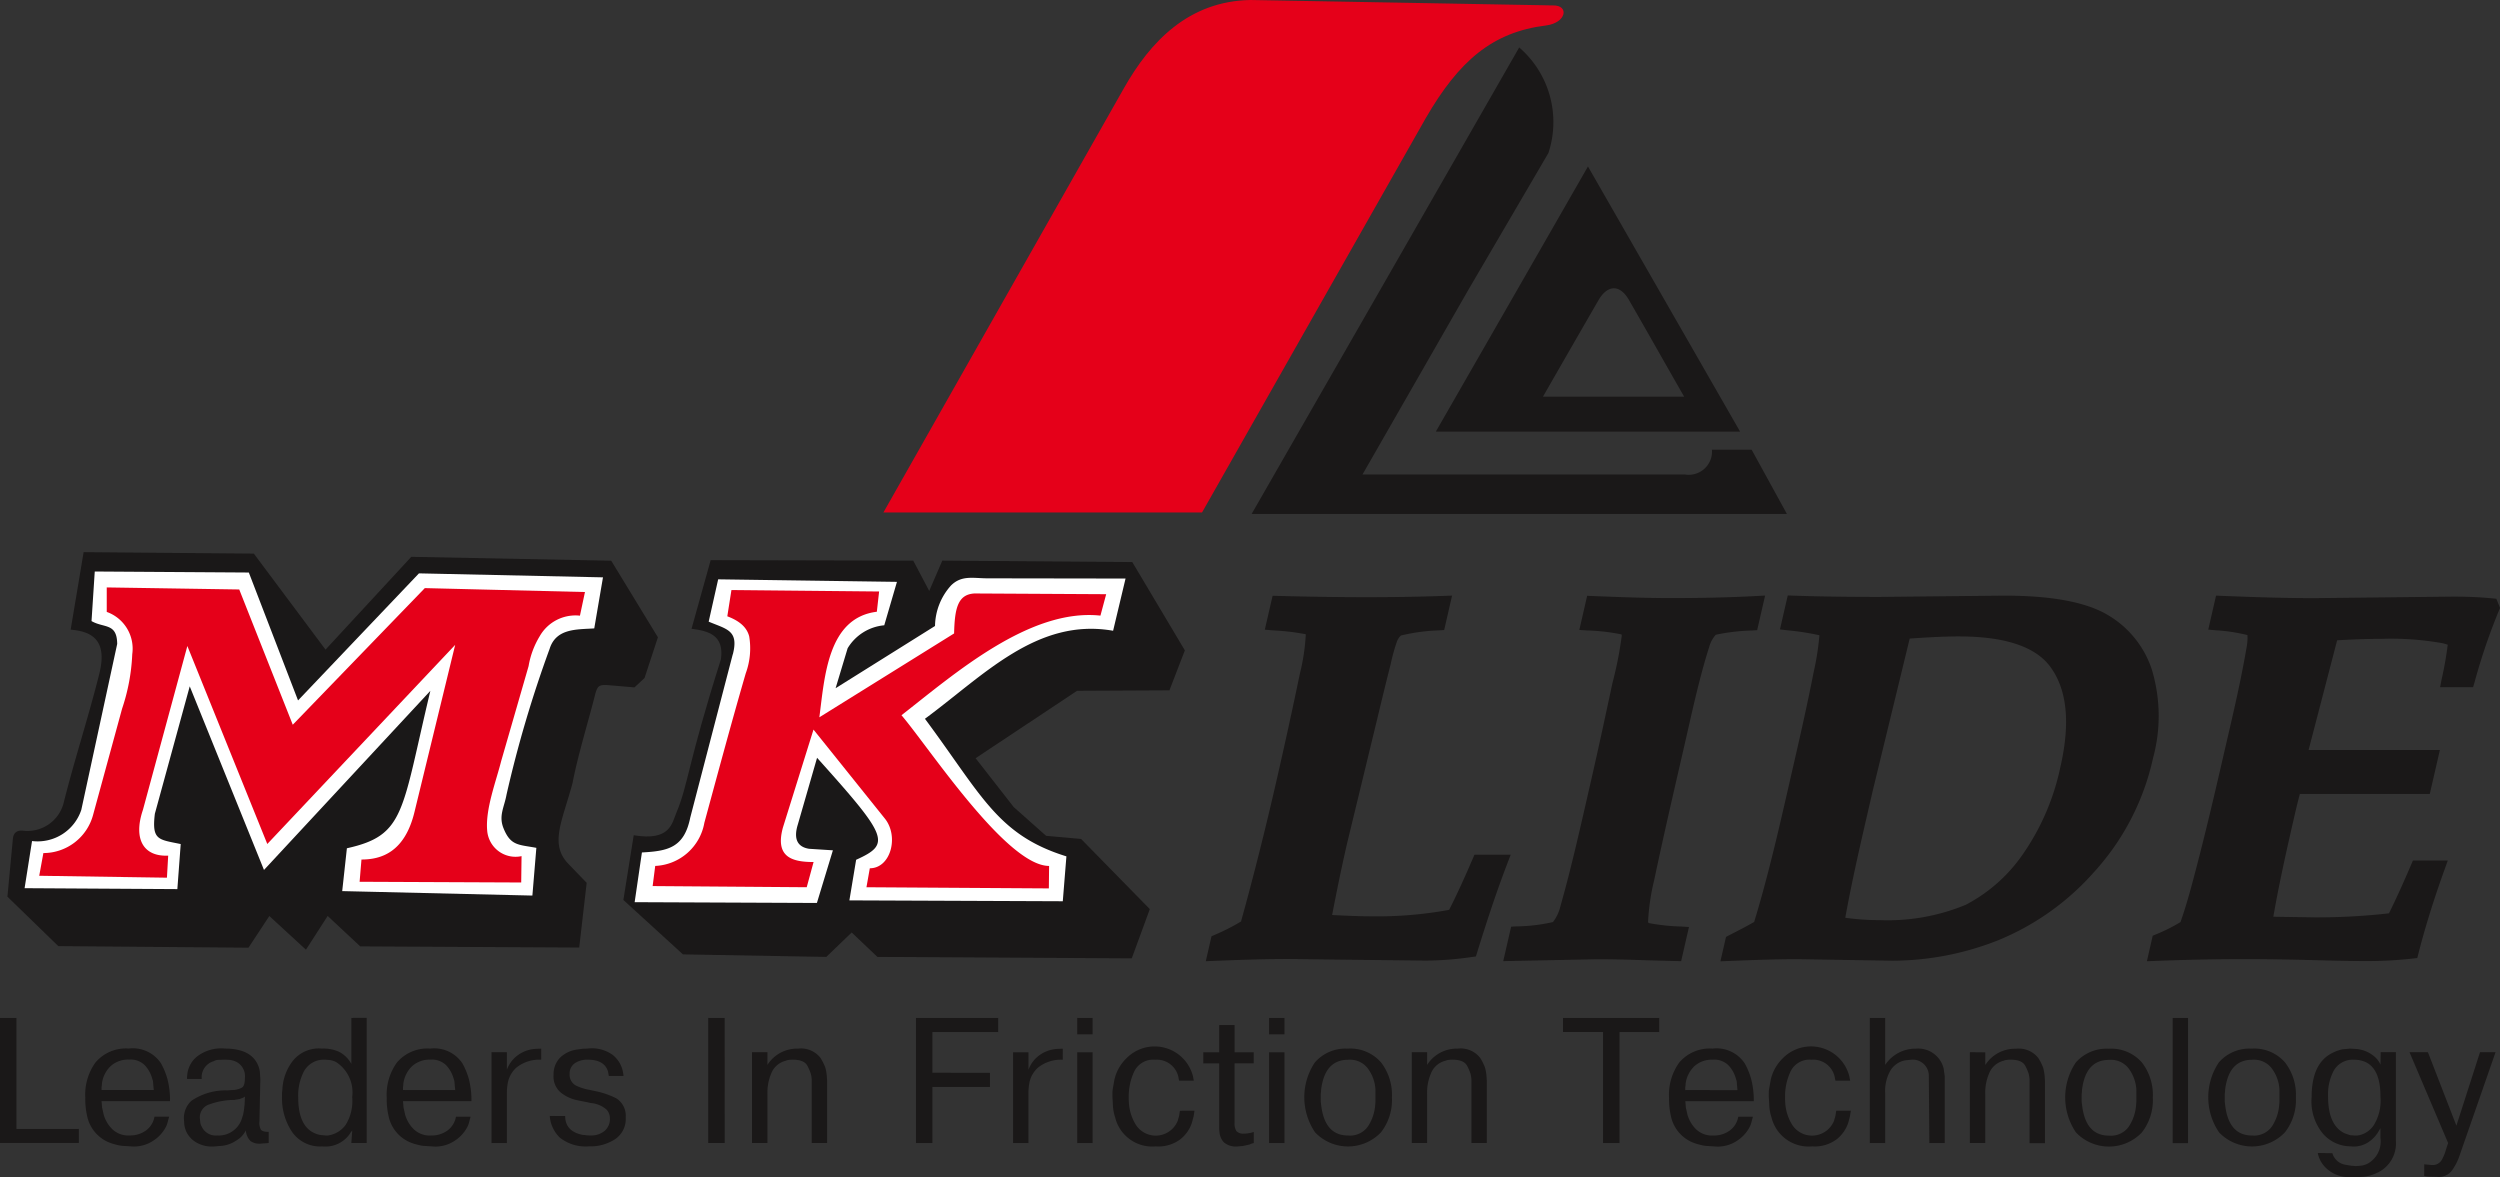 <?xml version="1.0" encoding="UTF-8"?>
<svg xmlns="http://www.w3.org/2000/svg" xmlns:xlink="http://www.w3.org/1999/xlink" width="172" height="81.001" viewBox="0 0 172 81.001">
  <rect x="0" y="0" width="172" height="81.001" fill="#333333" stroke="none"/>
  <defs>
    <clipPath id="clip-path">
      <rect id="Rectangle_1138" data-name="Rectangle 1138" width="172" height="81.001" fill="none"></rect>
    </clipPath>
  </defs>
  <g id="Group_1626" data-name="Group 1626" transform="translate(-2358 -5440)">
    <g id="Group_1562" data-name="Group 1562" transform="translate(2358 5440)">
      <g id="Group_1561" data-name="Group 1561" clip-path="url(#clip-path)">
        <path id="Path_6164" data-name="Path 6164" d="M166.789,451.571l.357.037.172.012a.712.712,0,0,0,.664-.332,2.953,2.953,0,0,0,.3-.726l.148-.455-2.657-6.249h1.267L169,448.914l1.624-5.055h1.07l-2.522,7.243a3.863,3.863,0,0,1-.5.925,1.133,1.133,0,0,1-1.027.406l-.467-.012a1.793,1.793,0,0,1-.394-.049Zm-4.608-1.98.158-.025a1.626,1.626,0,0,0,.986-.7,3.238,3.238,0,0,0,.451-1.956q0-2.534-1.839-2.534a1.5,1.5,0,0,0-1.413.824,3.506,3.506,0,0,0-.353,1.7q0,2.006,1.156,2.546l.365.123.342.025Zm-1.714,1.218a1.118,1.118,0,0,0,.861.787l.43.074.332.025.32-.025a1.366,1.366,0,0,0,.492-.147,1.735,1.735,0,0,0,.873-1.759v-.676l-.061.1-.049.086a2.253,2.253,0,0,1-.787.818,1.83,1.83,0,0,1-1.082.252l-.369-.025a2.544,2.544,0,0,1-1.636-.886,3.5,3.5,0,0,1-.75-2.5q0-2.263,1.359-2.989a2.977,2.977,0,0,1,.759-.283l.525-.049.441.025a2.233,2.233,0,0,1,1.212.5,1.6,1.6,0,0,1,.441.578l.012-.861h1.046v6.089a2.23,2.23,0,0,1-1.4,2.264,2.648,2.648,0,0,1-.824.221l-.578.037-.529-.012a2.26,2.26,0,0,1-1.488-.64,1.892,1.892,0,0,1-.554-1.021Zm-7.405-3.543.037.295q.259,2.03,1.845,2.03a1.5,1.5,0,0,0,1.366-.627,3.076,3.076,0,0,0,.492-1.4l.024-.295v-.849a2.672,2.672,0,0,0-.494-1.4,1.527,1.527,0,0,0-1.382-.64q-1.617,0-1.864,2.079a1.4,1.4,0,0,1-.024.271Zm1.876-3.654a2.8,2.8,0,0,1,2.279.96,3.649,3.649,0,0,1,.74,2.4,3.61,3.61,0,0,1-.753,2.4,3.131,3.131,0,0,1-4.535,0,4.306,4.306,0,0,1-.012-4.81,2.8,2.8,0,0,1,2.28-.947m-4.4,6.5h-1.058V441.5h1.058Zm-7.319-2.841.037.295q.259,2.03,1.845,2.03a1.5,1.5,0,0,0,1.365-.627,3.074,3.074,0,0,0,.492-1.4l.024-.295v-.849a2.675,2.675,0,0,0-.494-1.4,1.527,1.527,0,0,0-1.382-.64q-1.617,0-1.864,2.079a1.386,1.386,0,0,1-.024.271Zm1.876-3.654a2.8,2.8,0,0,1,2.28.96,3.649,3.649,0,0,1,.74,2.4,3.61,3.61,0,0,1-.753,2.4,3.131,3.131,0,0,1-4.535,0,4.306,4.306,0,0,1-.012-4.81,2.8,2.8,0,0,1,2.28-.947m-8.506.246v.873a2.411,2.411,0,0,1,2.1-1.119,1.7,1.7,0,0,1,1.55.64,3.558,3.558,0,0,1,.332.665,3.118,3.118,0,0,1,.111.725l.012.16v4.305h-1.058V445.79a1.866,1.866,0,0,0-.074-.486,3.45,3.45,0,0,0-.211-.486q-.222-.443-1-.443c-.09,0-.178,0-.264.012a.793.793,0,0,0-.242.062,1.436,1.436,0,0,0-1,.886,3.321,3.321,0,0,0-.259,1.365v3.407h-1.058v-6.249ZM129.7,441.5v3.235a2.5,2.5,0,0,1,2.11-1.119,1.8,1.8,0,0,1,1.913,1.366l.074.529v4.6H132.74l-.037-4.625a1.108,1.108,0,0,0-1.242-1.107l-.357.037a1.5,1.5,0,0,0-1.095.8,2.86,2.86,0,0,0-.308,1.488v3.407h-1.058V441.5Zm-2.362,6.384-.062.393-.111.418a2.4,2.4,0,0,1-.787,1.144,2.512,2.512,0,0,1-1.7.5,2.628,2.628,0,0,1-2.8-2,3.065,3.065,0,0,1-.148-.75l-.037-.652v-.259a1.734,1.734,0,0,1,.025-.307l.111-.628a2.978,2.978,0,0,1,.812-1.451,2.719,2.719,0,0,1,4.6,1.255l.049.271h-1.009l-.037-.148a.563.563,0,0,0-.025-.148,1.51,1.51,0,0,0-1.587-1.144,1.443,1.443,0,0,0-1.439.8,4.032,4.032,0,0,0-.381,1.759v.209l.012.2a3.257,3.257,0,0,0,.492,1.531,1.631,1.631,0,0,0,2.866-.3l.1-.357.049-.332Zm-7.8-1.415-.037-.394a2.033,2.033,0,0,0-.024-.246c-.016-.049-.037-.115-.062-.2a2.165,2.165,0,0,0-.48-.849,1.381,1.381,0,0,0-1.095-.406,1.8,1.8,0,0,0-1.261.443,2.015,2.015,0,0,0-.609,1.218.927.927,0,0,1-.024.221v.209ZM120.6,448.3l-.1.369a1.423,1.423,0,0,1-.148.381,2.488,2.488,0,0,1-.8.873,2.4,2.4,0,0,1-1.624.418l-.6-.037a3.652,3.652,0,0,1-.406-.086,3.182,3.182,0,0,1-.492-.16,2.515,2.515,0,0,1-1.476-1.821,5.089,5.089,0,0,1-.123-1.23,3.794,3.794,0,0,1,.7-2.435,2.746,2.746,0,0,1,2.288-.96,2.329,2.329,0,0,1,2.214,1.009,4.753,4.753,0,0,1,.467,1.163,5.842,5.842,0,0,1,.16,1.445H115.95l.037.443.111.492a2.287,2.287,0,0,0,.566.972,1.589,1.589,0,0,0,1.23.455,1.838,1.838,0,0,0,1.107-.338,1.488,1.488,0,0,0,.591-.953Zm-13.064-5.831V441.5h6.618v.972h-2.731v7.639h-1.132v-7.639Zm-9.349,1.39v.873a2.411,2.411,0,0,1,2.1-1.119,1.7,1.7,0,0,1,1.55.64,3.557,3.557,0,0,1,.332.665,3.118,3.118,0,0,1,.111.725l.012.16v4.305h-1.058V445.79a1.867,1.867,0,0,0-.074-.486,3.452,3.452,0,0,0-.211-.486q-.221-.443-1-.443c-.09,0-.178,0-.264.012a.793.793,0,0,0-.242.062,1.436,1.436,0,0,0-1,.886,3.323,3.323,0,0,0-.258,1.365v3.407H97.129v-6.249Zm-7.319,3.407.037.295q.258,2.03,1.845,2.03a1.5,1.5,0,0,0,1.365-.627,3.076,3.076,0,0,0,.492-1.4l.024-.295v-.849a2.672,2.672,0,0,0-.494-1.4,1.527,1.527,0,0,0-1.382-.64q-1.617,0-1.864,2.079a1.389,1.389,0,0,1-.024.271Zm1.876-3.654a2.8,2.8,0,0,1,2.28.96,3.65,3.65,0,0,1,.74,2.4,3.61,3.61,0,0,1-.753,2.4,3.131,3.131,0,0,1-4.535,0,4.306,4.306,0,0,1-.012-4.81,2.8,2.8,0,0,1,2.28-.947M87.313,441.5h1.058v1.132H87.313Zm1.058,8.611H87.313v-6.249h1.058Zm-4.49-6.249v-1.87h1.058v1.87h1.316v.762H84.939v4.084a1.007,1.007,0,0,0,.125.578.615.615,0,0,0,.521.172H85.7l.125-.012.223-.037.211-.061v.763l-.148.037-.135.061-.443.1-.394.037a1.288,1.288,0,0,1-.935-.283,1.188,1.188,0,0,1-.3-.652l-.025-.283v-4.5H82.786v-.762Zm-1.7,4.023-.062.393-.111.418a2.4,2.4,0,0,1-.787,1.144,2.512,2.512,0,0,1-1.7.5,2.628,2.628,0,0,1-2.8-2,3.065,3.065,0,0,1-.148-.75l-.037-.652v-.259a1.733,1.733,0,0,1,.025-.307l.111-.628a2.977,2.977,0,0,1,.812-1.451,2.719,2.719,0,0,1,4.6,1.255l.049.271H81.125l-.037-.148a.563.563,0,0,0-.025-.148,1.51,1.51,0,0,0-1.586-1.144,1.443,1.443,0,0,0-1.439.8,4.035,4.035,0,0,0-.381,1.759v.209l.012.2a3.259,3.259,0,0,0,.492,1.531,1.631,1.631,0,0,0,2.866-.3l.1-.357.049-.332ZM74.114,441.5h1.058v1.132H74.114Zm1.058,8.611H74.114v-6.249h1.058Zm-2.054-5.732a2.512,2.512,0,0,0-1.718.554,1.879,1.879,0,0,0-.594,1.12,4.27,4.27,0,0,0-.049.517v3.543H69.7v-6.249h1.058v1.205a2.138,2.138,0,0,1,.8-1.033,2.306,2.306,0,0,1,1.255-.406l.307-.012Zm-5.007.9v.972H64.15v3.862H63.018V441.5h5.658v.972H64.15v2.8ZM52.8,443.859v.873a2.411,2.411,0,0,1,2.1-1.119,1.7,1.7,0,0,1,1.55.64,3.568,3.568,0,0,1,.332.665,3.127,3.127,0,0,1,.111.725l.012.16v4.305H55.847V445.79a1.867,1.867,0,0,0-.074-.486,3.436,3.436,0,0,0-.211-.486q-.222-.443-1-.443c-.09,0-.178,0-.264.012a.792.792,0,0,0-.242.062,1.435,1.435,0,0,0-1,.886A3.321,3.321,0,0,0,52.8,446.7v3.407H51.738v-6.249Zm-2.94,6.249H48.725V441.5h1.132ZM38.884,448.25q0,1.058,1.205,1.3a1.169,1.169,0,0,1,.234.025l.221.012h.1a1.428,1.428,0,0,0,.947-.308,1.072,1.072,0,0,0,.369-.873.882.882,0,0,0-.221-.591,1.877,1.877,0,0,0-1.058-.455l-.135-.025L40.4,447.3l-.381-.074-.406-.086a2.651,2.651,0,0,1-1.046-.516,1.443,1.443,0,0,1-.48-1.218,1.616,1.616,0,0,1,.468-1.193,2.088,2.088,0,0,1,1.181-.541l.345-.049.332-.012a2.446,2.446,0,0,1,1.734.431,1.947,1.947,0,0,1,.677,1.021l.049.221.025.209H41.885l-.025-.16-.037-.172q-.258-.787-1.378-.787a1.526,1.526,0,0,0-.861.221.853.853,0,0,0-.394.763.845.845,0,0,0,.418.787,3.422,3.422,0,0,0,.922.3l.172.037.184.037.049.012a5.824,5.824,0,0,1,1.464.5,1.42,1.42,0,0,1,.652,1.3v.074a1.661,1.661,0,0,1-.812,1.488,3.064,3.064,0,0,1-1.71.443,2.857,2.857,0,0,1-2-.59,2.28,2.28,0,0,1-.689-1.341l-.012-.074v-.086Zm-1.649-3.875a2.513,2.513,0,0,0-1.718.554,1.879,1.879,0,0,0-.594,1.12,4.206,4.206,0,0,0-.049.517v3.543H33.816v-6.249h1.058v1.205a2.137,2.137,0,0,1,.8-1.033,2.305,2.305,0,0,1,1.255-.406l.307-.012Zm-5.917,2.091-.037-.394a2.033,2.033,0,0,0-.024-.246c-.017-.049-.037-.115-.062-.2a2.165,2.165,0,0,0-.48-.849,1.381,1.381,0,0,0-1.095-.406,1.8,1.8,0,0,0-1.261.443,2.015,2.015,0,0,0-.609,1.218.926.926,0,0,1-.024.221v.209Zm1.058,1.833-.1.369a1.423,1.423,0,0,1-.148.381,2.487,2.487,0,0,1-.8.873,2.4,2.4,0,0,1-1.624.418l-.6-.037a3.659,3.659,0,0,1-.406-.086,3.182,3.182,0,0,1-.492-.16,2.515,2.515,0,0,1-1.476-1.821,5.1,5.1,0,0,1-.123-1.23,3.793,3.793,0,0,1,.7-2.435,2.745,2.745,0,0,1,2.288-.96,2.329,2.329,0,0,1,2.214,1.009,4.748,4.748,0,0,1,.467,1.163,5.842,5.842,0,0,1,.16,1.445H27.727l.037.443.111.492a2.286,2.286,0,0,0,.566.972,1.589,1.589,0,0,0,1.23.455,1.838,1.838,0,0,0,1.107-.338,1.488,1.488,0,0,0,.591-.953Zm-10.345,1.255.381.037h.16l.172-.037a1.816,1.816,0,0,0,1.033-.689,3.107,3.107,0,0,0,.455-1.919,2.489,2.489,0,0,0-1.095-2.4,1.3,1.3,0,0,0-.627-.16l-.086-.012h-.074a1.557,1.557,0,0,0-1.464.849,3.629,3.629,0,0,0-.369,1.747q0,2.275,1.513,2.583m3.2-8.057v8.611H24.172l.062-.861-.1.123-.086.135a2.037,2.037,0,0,1-1.87.837,2.345,2.345,0,0,1-2.1-1.021,4.156,4.156,0,0,1-.677-2.349v-.246a1.333,1.333,0,0,1,.025-.258,3.481,3.481,0,0,1,.677-1.956,2.291,2.291,0,0,1,2.054-.9,2.577,2.577,0,0,1,1.169.221,2.02,2.02,0,0,1,.849.837V441.5Zm-8.377,5.412-.049.037-.037.025-.271.111-.369.061h-.074a5.208,5.208,0,0,0-1.648.307.931.931,0,0,0-.652.984l.024.234a.718.718,0,0,0,.1.307,1.057,1.057,0,0,0,1.058.615,1.678,1.678,0,0,0,1.71-1.169q.012-.049.074-.234.025-.111.062-.32l.049-.431ZM12.867,445.7v-.123l.012-.123a1.834,1.834,0,0,1,.64-1.267,2.707,2.707,0,0,1,1.956-.578q1.882,0,2.325,1.267a1.489,1.489,0,0,1,.086.455l.025.381-.061,2.891a.981.981,0,0,0,.1.585q.117.153.535.154v.763h-.049l-.049.012-.172.012-.209.012a1.065,1.065,0,0,1-.769-.166,1.187,1.187,0,0,1-.326-.732,1.72,1.72,0,0,1-.43.541q-.062.049-.234.16a2.21,2.21,0,0,1-.972.357l-.467.037a2.109,2.109,0,0,1-1.353-.3,1.7,1.7,0,0,1-.627-.689,1.872,1.872,0,0,1-.148-.5l-.025-.381a1.606,1.606,0,0,1,.517-1.267,4.179,4.179,0,0,1,2.485-.713l.283-.025a1.468,1.468,0,0,0,.689-.16q.222-.111.221-.677a1.106,1.106,0,0,0-.713-1.156,1.477,1.477,0,0,0-.381-.086l-.3-.012-.32.012q-.086,0-.234.012a1.166,1.166,0,0,0-.209.086,1.138,1.138,0,0,0-.812,1.218Zm-2.288.762-.037-.394a2.033,2.033,0,0,0-.024-.246c-.016-.049-.037-.115-.062-.2a2.165,2.165,0,0,0-.48-.849,1.381,1.381,0,0,0-1.095-.406,1.8,1.8,0,0,0-1.261.443,2.015,2.015,0,0,0-.609,1.218.918.918,0,0,1-.024.221v.209Zm1.058,1.833-.1.369a1.418,1.418,0,0,1-.148.381,2.485,2.485,0,0,1-.8.873,2.4,2.4,0,0,1-1.624.418l-.6-.037a3.645,3.645,0,0,1-.406-.086,3.182,3.182,0,0,1-.492-.16,2.515,2.515,0,0,1-1.476-1.821,5.089,5.089,0,0,1-.123-1.23,3.794,3.794,0,0,1,.7-2.435,2.746,2.746,0,0,1,2.288-.96,2.329,2.329,0,0,1,2.214,1.009,4.748,4.748,0,0,1,.468,1.163,5.842,5.842,0,0,1,.16,1.445H6.987l.037.443.111.492a2.287,2.287,0,0,0,.566.972,1.589,1.589,0,0,0,1.23.455,1.838,1.838,0,0,0,1.107-.338,1.488,1.488,0,0,0,.591-.953Zm-6.212,1.808H0V441.5H1.132v7.639H5.425Z" transform="translate(0 -371.468)" fill="#1a1818"></path>
        <path id="Path_6165" data-name="Path 6165" d="M408.429,0c6.866.121,13.34.241,20.206.362.2,0,.4.015.6.011,1.153-.024.934,1.2-.466,1.379-3.708.455-6,2.45-8.269,6.361L405.1,35.257H383.179L399.713,6.09c1.85-3.281,4.5-6.012,8.716-6.09" transform="translate(-322.4)" fill="#e50019" fill-rule="evenodd"></path>
        <path id="Path_6166" data-name="Path 6166" d="M568.854,37.98c1.275,2.209,2.525,4.434,3.794,6.646h-9.713c1.271-2.215,2.537-4.416,3.814-6.627.589-1.021,1.437-1.177,2.106-.019m-2.824-9.19,5.233,9.121,5.234,9.121H555.563L560.8,37.91ZM561.3,20.6a6.783,6.783,0,0,1,2.008,7.266l-5.53,9.452L550.519,49.98H572.7a1.6,1.6,0,0,0,1.861-1.7h2.733l2.425,4.416H542.891L552.1,36.648,561.3,20.6" transform="translate(-456.779 -17.336)" fill="#1a1818" fill-rule="evenodd"></path>
        <path id="Path_6167" data-name="Path 6167" d="M566.977,280.449a16.994,16.994,0,0,0,2.368.163,14.027,14.027,0,0,0,5.917-1.054,10.87,10.87,0,0,0,3.924-3.469,16.372,16.372,0,0,0,2.585-5.993c.513-2.231.751-5.009-.718-6.951-1.332-1.775-4.241-2.052-6.273-2.052-1.111,0-2.256.073-3.372.147l-2.531,10.424c-.663,2.888-1.376,5.859-1.9,8.784m-6.268.282c1.1-3.6,1.945-7.484,2.788-11.152.459-2,.908-4,1.3-6.011a18.537,18.537,0,0,0,.4-2.554,17.514,17.514,0,0,0-2.207-.341l-.508-.063.537-2.335.38.013c1.979.068,3.96.088,5.938.088l8.526-.088c2.153,0,5.063.174,6.991,1.228a6.818,6.818,0,0,1,3.208,3.84,11.035,11.035,0,0,1,.086,6.118,17.056,17.056,0,0,1-4.07,7.847,17.8,17.8,0,0,1-6.6,4.684,19.872,19.872,0,0,1-7.259,1.4l-6.5-.106c-1.575,0-3.16.062-4.734.123l-.6.024.386-1.68.192-.1c.584-.3,1.179-.6,1.749-.932m-17.269,2.7.545-2.372.35-.017a12.009,12.009,0,0,0,2.528-.3,2.9,2.9,0,0,0,.519-1.114c.786-2.769,1.421-5.657,2.066-8.462.526-2.291,1.02-4.592,1.512-6.891a25.316,25.316,0,0,0,.634-3.231c0-.042,0-.075-.036-.095a13.573,13.573,0,0,0-2.341-.269l-.542-.034.539-2.35.383.016c1.788.072,3.59.141,5.38.141,1.957,0,3.915-.037,5.869-.141l.611-.032-.547,2.381-.345.021a13.922,13.922,0,0,0-2.5.294,2.019,2.019,0,0,0-.452.835c-.68,2.125-1.183,4.493-1.683,6.669-.715,3.112-1.442,6.234-2.1,9.359a15.183,15.183,0,0,0-.427,2.927.334.334,0,0,0,.1.055,13.877,13.877,0,0,0,2.175.228l.541.035-.539,2.35-2.405-.063c-1.137-.042-2.275-.07-3.409-.07ZM525.405,280.7c.878-3.161,1.672-6.345,2.406-9.542q.859-3.744,1.641-7.5a14.232,14.232,0,0,0,.408-2.714,15.967,15.967,0,0,0-2.292-.269l-.528-.047.536-2.332.378.01c2.046.055,4.093.088,6.14.088,1.743,0,3.486-.026,5.229-.088l.6-.021-.543,2.368-.343.023a12.966,12.966,0,0,0-2.631.354,1.036,1.036,0,0,0-.274.41A12.792,12.792,0,0,0,535.7,263c-.335,1.31-.652,2.625-.967,3.94l-2.033,8.392c-.376,1.635-.712,3.28-1.029,4.928.919.047,1.847.09,2.762.09a27.033,27.033,0,0,0,5.289-.446c.584-1.146,1.113-2.33,1.62-3.511l.12-.28h2.494l-.24.627c-.767,2-1.434,4.047-2.066,6.09l-.087.28-.29.041a22.652,22.652,0,0,1-3.143.246l-6.228-.071-2.78-.035c-1.842-.017-3.7.051-5.543.123l-.6.024.394-1.718.216-.092a14.846,14.846,0,0,0,1.821-.927m64.629.045c.454-1.285.811-2.665,1.153-3.979.615-2.364,1.175-4.747,1.722-7.127.585-2.546,1.229-5.191,1.667-7.767a3.338,3.338,0,0,0,.063-.873,11.977,11.977,0,0,0-2.167-.329l-.528-.047.536-2.337.383.015c2.121.084,4.253.158,6.373.158l9.524-.106c.908,0,1.823.031,2.726.12l.278.027.257.633-.077.177a40.959,40.959,0,0,0-1.68,4.94l-.1.334H607.9l.107-.55a23.7,23.7,0,0,0,.417-2.369,3.059,3.059,0,0,0-.36-.106,20.127,20.127,0,0,0-4.2-.3c-1.015,0-2.034.041-3.048.1l-1.964,7.546h9.033l-.695,3.025H598.25q-.185.706-.349,1.418c-.533,2.32-1.066,4.679-1.475,7.029l2.856.044a43.869,43.869,0,0,0,5.1-.278c.545-1.1,1.046-2.226,1.528-3.354l.12-.28h2.4l-.222.618c-.685,1.9-1.3,3.827-1.8,5.783l-.079.31-.318.035a28.409,28.409,0,0,1-3.1.173c-1.244,0-2.5-.034-3.74-.065-1.586-.044-3.174-.07-4.761-.07-2.028,0-4.057.046-6.083.123l-.6.023.4-1.756.221-.09a11.871,11.871,0,0,0,1.687-.845" transform="translate(-440.021 -217.307)" fill="#1a1818" fill-rule="evenodd"></path>
        <path id="Path_6168" data-name="Path 6168" d="M567.616,281.182a17.071,17.071,0,0,0,2.5.181,14.136,14.136,0,0,0,5.968-1.065,10.994,10.994,0,0,0,3.967-3.505,16.489,16.489,0,0,0,2.6-6.035c.521-2.268.755-5.073-.738-7.046-1.359-1.811-4.289-2.1-6.365-2.1-1.143,0-2.319.077-3.464.153l-2.551,10.507c-.673,2.929-1.4,5.943-1.924,8.908m-6.036.262c1.108-3.618,1.957-7.518,2.8-11.2.459-2,.909-4,1.3-6.014a16.8,16.8,0,0,0,.4-2.659,15.585,15.585,0,0,0-2.3-.374l-.381-.047.487-2.117.285.01c1.98.068,3.964.088,5.943.088l8.525-.088c2.13,0,5.027.171,6.935,1.214a6.7,6.7,0,0,1,3.155,3.777,10.926,10.926,0,0,1,.083,6.053,16.937,16.937,0,0,1-4.042,7.794,17.7,17.7,0,0,1-6.562,4.655A19.758,19.758,0,0,1,571,283.921l-6.5-.106c-1.576,0-3.164.062-4.739.123l-.453.018.34-1.481.144-.074c.6-.306,1.21-.619,1.793-.958m-17.221,2.5.493-2.142.262-.012a11.552,11.552,0,0,0,2.591-.327,2.87,2.87,0,0,0,.561-1.175c.786-2.77,1.423-5.66,2.067-8.468.527-2.291,1.021-4.593,1.513-6.893a25.764,25.764,0,0,0,.636-3.269.211.211,0,0,0-.095-.183A13.846,13.846,0,0,0,550,261.2l-.406-.026.488-2.124.287.012c1.79.072,3.593.141,5.385.141,1.958,0,3.919-.037,5.875-.141l.458-.024-.493,2.148-.259.015a13.536,13.536,0,0,0-2.562.313,2.049,2.049,0,0,0-.5.9c-.681,2.128-1.185,4.5-1.685,6.679-.715,3.113-1.442,6.235-2.1,9.361a14.685,14.685,0,0,0-.421,2.991c.012.049.123.105.163.122a14.434,14.434,0,0,0,2.213.237l.406.026-.488,2.126-2.31-.06c-1.139-.042-2.279-.07-3.415-.07Zm-18.082-2.533c.883-3.177,1.682-6.378,2.419-9.592q.86-3.744,1.642-7.507a16.545,16.545,0,0,0,.422-2.763c-.006-.041-.039-.063-.084-.082a16.552,16.552,0,0,0-2.325-.277l-.4-.035.485-2.111.283.007c2.047.055,4.1.088,6.143.088,1.745,0,3.489-.026,5.233-.088l.451-.016-.491,2.138-.257.017a12.492,12.492,0,0,0-2.683.37,1.08,1.08,0,0,0-.32.463,12.88,12.88,0,0,0-.442,1.582c-.335,1.31-.652,2.626-.968,3.941l-2.034,8.394c-.386,1.68-.73,3.37-1.055,5.062.964.05,1.939.1,2.9.1a27.014,27.014,0,0,0,5.366-.459c.6-1.165,1.134-2.367,1.649-3.568l.09-.21h2.25l-.181.47c-.767,2-1.436,4.052-2.068,6.1l-.065.21-.218.031a22.566,22.566,0,0,1-3.126.245l-6.228-.071-2.781-.035c-1.844-.017-3.706.051-5.549.123l-.452.018.348-1.513.162-.069a14.913,14.913,0,0,0,1.875-.959m64.626.047c.461-1.3.823-2.7,1.17-4.027.615-2.365,1.176-4.748,1.722-7.13.586-2.548,1.23-5.195,1.668-7.772.029-.164.14-.841.036-.981a10.572,10.572,0,0,0-2.244-.357l-.4-.035.485-2.114.287.011c2.123.084,4.256.159,6.379.159l9.523-.106c.9,0,1.815.031,2.715.119l.208.02.213.523-.057.133a41.035,41.035,0,0,0-1.685,4.954l-.072.251h-2.04l.08-.412a22.407,22.407,0,0,0,.422-2.465,2.554,2.554,0,0,0-.452-.145,20.194,20.194,0,0,0-4.227-.3c-1.045,0-2.094.044-3.139.1l-2.023,7.772h9.037l-.642,2.794h-8.935q-.2.751-.372,1.508c-.544,2.366-1.087,4.771-1.5,7.168l2.993.046a43.837,43.837,0,0,0,5.175-.286c.557-1.12,1.068-2.266,1.559-3.416l.09-.21h2.157l-.167.463c-.685,1.9-1.3,3.835-1.8,5.794l-.059.233-.239.026a28.3,28.3,0,0,1-3.09.173c-1.243,0-2.493-.034-3.737-.065-1.588-.044-3.176-.07-4.764-.07-2.03,0-4.06.046-6.088.123l-.452.018L589,282.4l.166-.068a11.889,11.889,0,0,0,1.739-.875" transform="translate(-440.794 -217.943)" fill="#1a1818" fill-rule="evenodd"></path>
        <path id="Path_6169" data-name="Path 6169" d="M568.258,281.908a17.1,17.1,0,0,0,2.637.2,14.238,14.238,0,0,0,6.018-1.077,11.1,11.1,0,0,0,4.01-3.541,16.6,16.6,0,0,0,2.623-6.077c.53-2.306.758-5.137-.758-7.141-1.386-1.846-4.338-2.144-6.458-2.144-1.173,0-2.382.081-3.556.159l-2.571,10.59c-.682,2.97-1.417,6.026-1.945,9.031m-5.805.242c1.116-3.633,1.969-7.552,2.819-11.254.459-2,.909-4.005,1.306-6.018a17.409,17.409,0,0,0,.4-2.692.114.114,0,0,0-.056-.091,16.567,16.567,0,0,0-2.343-.387l-.254-.031.437-1.9.19.007c1.982.068,3.966.088,5.948.088l8.525-.088c2.107,0,4.991.168,6.88,1.2a6.588,6.588,0,0,1,3.1,3.715,10.82,10.82,0,0,1,.079,5.989,16.819,16.819,0,0,1-4.015,7.742,17.585,17.585,0,0,1-6.519,4.625,19.637,19.637,0,0,1-7.173,1.381l-6.506-.106c-1.578,0-3.167.062-4.744.123l-.3.012.294-1.281.1-.049c.614-.314,1.241-.635,1.837-.985m-17.172,2.309.44-1.912.175-.008a10.844,10.844,0,0,0,2.653-.349,2.866,2.866,0,0,0,.6-1.237c.787-2.772,1.424-5.664,2.069-8.473.526-2.292,1.021-4.594,1.513-6.894a27.973,27.973,0,0,0,.638-3.307.322.322,0,0,0-.151-.269,13.222,13.222,0,0,0-2.44-.3l-.271-.017.436-1.9.191.007c1.791.072,3.6.141,5.389.141,1.96,0,3.924-.037,5.881-.141l.306-.016-.44,1.914-.173.01a12.845,12.845,0,0,0-2.619.333,2.1,2.1,0,0,0-.544.955c-.682,2.132-1.187,4.506-1.688,6.689-.715,3.113-1.443,6.236-2.1,9.363a14.1,14.1,0,0,0-.419,3.043c.024.1.145.163.229.2a14.038,14.038,0,0,0,2.251.246l.271.018-.437,1.9-2.214-.058c-1.141-.042-2.282-.07-3.421-.07Zm-18.129-2.34c.889-3.193,1.691-6.41,2.433-9.641q.86-3.746,1.642-7.509a16.359,16.359,0,0,0,.422-2.807A.217.217,0,0,0,531.5,262a17.753,17.753,0,0,0-2.36-.286l-.264-.024.435-1.89.189.005c2.048.055,4.1.088,6.146.088,1.746,0,3.492-.026,5.237-.088l.3-.011-.438,1.908-.172.011a11.927,11.927,0,0,0-2.735.386,1.151,1.151,0,0,0-.367.517,12.822,12.822,0,0,0-.448,1.6c-.335,1.311-.652,2.627-.968,3.943l-2.034,8.394c-.4,1.724-.749,3.46-1.081,5.2,1.009.052,2.032.1,3.039.1a27.008,27.008,0,0,0,5.444-.473c.607-1.182,1.154-2.4,1.677-3.624l.06-.14h2.006l-.121.314c-.768,2-1.437,4.057-2.071,6.1l-.043.14-.145.02a22.458,22.458,0,0,1-3.108.244l-6.228-.071-2.781-.035c-1.846-.016-3.71.052-5.554.123l-.3.012.3-1.309.108-.046a15.043,15.043,0,0,0,1.929-.99m64.622.049c.469-1.313.836-2.728,1.186-4.075.615-2.366,1.176-4.75,1.723-7.133.586-2.55,1.231-5.2,1.67-7.778.034-.2.149-.921,0-1.085a10.048,10.048,0,0,0-2.313-.387l-.264-.023.434-1.892.191.007c2.124.083,4.26.159,6.384.159l9.523-.106c.9,0,1.807.031,2.7.118l.139.014.168.413-.039.089a41.37,41.37,0,0,0-1.69,4.968l-.048.167h-1.813l.053-.275a22.849,22.849,0,0,0,.437-2.544,1.74,1.74,0,0,0-.554-.2,20.276,20.276,0,0,0-4.254-.306c-1.076,0-2.155.046-3.23.108l-2.082,8h9.041l-.588,2.563h-8.933q-.211.8-.4,1.6c-.554,2.412-1.107,4.864-1.524,7.307l3.129.048a43.9,43.9,0,0,0,5.252-.295c.569-1.139,1.09-2.307,1.59-3.478l.06-.14h1.916l-.111.309c-.687,1.906-1.3,3.841-1.8,5.8l-.04.155-.159.017a28.178,28.178,0,0,1-3.077.172c-1.242,0-2.492-.034-3.734-.065-1.588-.043-3.178-.07-4.767-.07-2.031,0-4.063.046-6.093.123l-.3.012.31-1.346.11-.045a11.936,11.936,0,0,0,1.791-.9" transform="translate(-441.57 -218.572)" fill="#1a1818" fill-rule="evenodd"></path>
        <path id="Path_6170" data-name="Path 6170" d="M568.9,282.633a17.208,17.208,0,0,0,2.771.22,14.347,14.347,0,0,0,6.069-1.088,11.218,11.218,0,0,0,4.053-3.577,16.71,16.71,0,0,0,2.642-6.119c.539-2.343.761-5.2-.778-7.236-1.412-1.882-4.387-2.19-6.55-2.19-1.2,0-2.445.085-3.648.165l-2.592,10.674c-.691,3.009-1.436,6.109-1.967,9.152m-5.574.224c1.123-3.648,1.98-7.585,2.834-11.305.46-2,.91-4.007,1.307-6.022a16.489,16.489,0,0,0,.4-2.732.222.222,0,0,0-.111-.173,17,17,0,0,0-2.388-.4l-.127-.016.387-1.682.1,0c1.983.068,3.969.088,5.953.088l8.524-.088c2.085,0,4.956.165,6.824,1.185a6.473,6.473,0,0,1,3.048,3.652,10.71,10.71,0,0,1,.076,5.925,16.712,16.712,0,0,1-3.988,7.69,17.479,17.479,0,0,1-6.476,4.6,19.519,19.519,0,0,1-7.129,1.373l-6.507-.106c-1.579,0-3.171.062-4.749.123l-.151.006.249-1.081.048-.025c.63-.322,1.272-.651,1.882-1.01M546.2,284.971l.387-1.683.087,0a10.192,10.192,0,0,0,2.717-.372,2.889,2.889,0,0,0,.646-1.3c.787-2.774,1.425-5.668,2.07-8.479.527-2.293,1.021-4.6,1.514-6.9a29.423,29.423,0,0,0,.64-3.345.435.435,0,0,0-.208-.355,12.456,12.456,0,0,0-2.491-.314l-.135-.009.384-1.673.1,0c1.793.072,3.6.141,5.394.141,1.962,0,3.928-.037,5.888-.141l.153-.008-.386,1.681-.086.005a12.075,12.075,0,0,0-2.676.351,2.154,2.154,0,0,0-.589,1.016c-.683,2.135-1.189,4.513-1.691,6.7-.715,3.114-1.443,6.238-2.1,9.365a13.605,13.605,0,0,0-.418,3.1.467.467,0,0,0,.295.276,13.567,13.567,0,0,0,2.289.256l.135.009-.385,1.677-2.119-.055c-1.142-.042-2.285-.07-3.426-.07Zm-18.175-2.146c.894-3.209,1.7-6.443,2.447-9.69q.861-3.747,1.643-7.512a15.419,15.419,0,0,0,.423-2.851.32.32,0,0,0-.217-.251,18.052,18.052,0,0,0-2.4-.3l-.132-.012.384-1.668.095,0c2.049.055,4.1.088,6.149.088,1.747,0,3.494-.026,5.241-.088l.15-.005-.385,1.678-.086.006a11.509,11.509,0,0,0-2.787.4,1.236,1.236,0,0,0-.414.57,12.921,12.921,0,0,0-.454,1.616c-.335,1.311-.652,2.628-.968,3.944l-2.034,8.4c-.406,1.769-.767,3.549-1.106,5.331,1.053.055,2.124.111,3.177.111a26.976,26.976,0,0,0,5.521-.486c.618-1.2,1.174-2.441,1.706-3.681l.03-.07h1.762l-.06.157c-.769,2-1.439,4.061-2.073,6.112l-.022.07-.073.011a22.349,22.349,0,0,1-3.091.243l-6.227-.071-2.781-.035c-1.847-.017-3.714.051-5.56.123l-.151.006.254-1.1.054-.023a15.188,15.188,0,0,0,1.983-1.021m64.618.051c.477-1.327.848-2.759,1.2-4.123.615-2.367,1.177-4.752,1.724-7.136.587-2.552,1.232-5.2,1.671-7.784.044-.248.161-.975-.029-1.185a9,9,0,0,0-2.386-.423l-.132-.012.384-1.67.1,0c2.125.084,4.263.159,6.39.159l9.522-.106c.9,0,1.8.031,2.692.118l.069.007.124.3-.019.045a41.387,41.387,0,0,0-1.7,4.981l-.024.084h-1.586l.027-.137a23.861,23.861,0,0,0,.425-2.62c-.051-.112-.522-.233-.629-.259a20.414,20.414,0,0,0-4.28-.309c-1.106,0-2.216.049-3.32.113l-2.14,8.224h9.045l-.536,2.332h-8.929q-.224.84-.419,1.687c-.565,2.458-1.129,4.958-1.548,7.446l3.265.05a43.929,43.929,0,0,0,5.327-.3c.581-1.159,1.111-2.348,1.62-3.54l.03-.07h1.676l-.056.155c-.688,1.909-1.3,3.849-1.805,5.815l-.02.077-.08.009a28.084,28.084,0,0,1-3.065.171c-1.242,0-2.489-.034-3.731-.065-1.59-.044-3.18-.07-4.77-.07-2.033,0-4.066.045-6.1.123l-.151.006.262-1.141.055-.023a12.039,12.039,0,0,0,1.842-.935" transform="translate(-442.346 -219.202)" fill="#1a1818" fill-rule="evenodd"></path>
        <path id="Path_6171" data-name="Path 6171" d="M934.871,285.574l.215-.935a12.079,12.079,0,0,0,1.893-.965q.97-2.683,2.945-11.31,1.35-5.878,1.671-7.79c.12-.677.1-1.107-.058-1.283a6.293,6.293,0,0,0-2.461-.459l.332-1.447c2.688.106,4.824.159,6.4.159l9.521-.106c1,0,1.9.041,2.68.117l.079.194a42.713,42.713,0,0,0-1.7,5h-1.359a15.07,15.07,0,0,0,.417-2.689c-.05-.112-.284-.224-.708-.324a20.957,20.957,0,0,0-4.306-.312c-.965,0-2.1.041-3.411.118l-2.2,8.45h9.05l-.482,2.1h-8.926c-.162.606-.3,1.147-.444,1.777q-1.133,4.934-1.571,7.585l3.4.053a43.964,43.964,0,0,0,5.4-.312c.53-1.054,1.078-2.259,1.651-3.6h1.436q-1.094,3.036-1.808,5.825a27.916,27.916,0,0,1-3.052.171c-.636,0-1.879-.018-3.728-.065q-2.587-.071-4.773-.071c-1.924,0-3.952.041-6.1.123" transform="translate(-786.585 -219.924)" fill="#1a1818"></path>
        <path id="Path_6172" data-name="Path 6172" d="M569.542,283.357a17.253,17.253,0,0,0,2.9.241,14.174,14.174,0,0,0,6.119-1.1,11.256,11.256,0,0,0,4.1-3.613,16.752,16.752,0,0,0,2.662-6.161q1.1-4.81-.8-7.331-1.676-2.233-6.642-2.236c-.712,0-1.959.053-3.74.171l-2.612,10.756q-1.561,6.8-1.988,9.273m-7.472,2.124.2-.882c.9-.459,1.538-.806,1.927-1.036q.934-3.027,2.849-11.356.829-3.61,1.307-6.025a13.3,13.3,0,0,0,.4-2.772.328.328,0,0,0-.165-.253,12.538,12.538,0,0,0-2.434-.418l.336-1.465c1.722.059,3.7.088,5.958.088l8.523-.088q4.633,0,6.768,1.171a6.354,6.354,0,0,1,2.995,3.589,10.459,10.459,0,0,1,.072,5.861,16.581,16.581,0,0,1-3.96,7.638,17.29,17.29,0,0,1-6.433,4.566,19.355,19.355,0,0,1-7.086,1.365l-6.507-.106q-1.571,0-4.754.123m-14.946,0,.334-1.453a7.877,7.877,0,0,0,2.78-.394,2.675,2.675,0,0,0,.689-1.359Q551.572,280,553,273.79q.545-2.374,1.514-6.9a27.566,27.566,0,0,0,.641-3.383.549.549,0,0,0-.264-.441,9.768,9.768,0,0,0-2.542-.33l.332-1.448q3.515.141,5.4.142,3.239,0,5.894-.142l-.332,1.448a9.246,9.246,0,0,0-2.733.371,2.09,2.09,0,0,0-.635,1.077q-.531,1.66-1.694,6.708-1.545,6.726-2.1,9.367a10.9,10.9,0,0,0-.417,3.148.557.557,0,0,0,.36.353,12.259,12.259,0,0,0,2.328.265l-.334,1.453-2.024-.053c-1.278-.047-2.42-.071-3.432-.071Zm-20.465,0,.207-.9a15.227,15.227,0,0,0,2.036-1.053q1.3-4.67,2.46-9.739.914-3.98,1.643-7.514a12.041,12.041,0,0,0,.423-2.9.425.425,0,0,0-.282-.335,15.39,15.39,0,0,0-2.436-.306l.332-1.448q3.308.089,6.153.088c1.841,0,3.584-.029,5.245-.088l-.332,1.448a9.245,9.245,0,0,0-2.838.418,1.279,1.279,0,0,0-.461.624q-.206.476-1.428,5.578l-2.034,8.4c-.362,1.577-.739,3.4-1.132,5.466,1.489.077,2.592.118,3.316.118a27.021,27.021,0,0,0,5.6-.5c.539-1.042,1.114-2.289,1.734-3.737h1.518q-.945,2.463-2.076,6.119a22.293,22.293,0,0,1-3.074.241L535,285.393l-2.781-.035c-1.286-.012-3.137.029-5.566.123" transform="translate(-443.121 -219.832)" fill="#1a1818"></path>
        <path id="Path_6173" data-name="Path 6173" d="M294.629,256.584l6.982-4.638,6.354-.032,1.061-2.749-3.617-6.075-13.071-.1-.9,2.086-1.1-2.086-13.936-.033-1.316,4.722c1.153.149,2.254.426,2.024,2.092-2.3,7.246-2.251,8.628-3.058,10.54-.307.728-.418,2-2.944,1.572l-.712,4.455,4.1,3.743,9.861.174,1.747-1.681,1.769,1.681,17.5.1,1.242-3.389-4.726-4.824-2.409-.218-2.23-1.98Z" transform="translate(-227.508 -204.419)" fill="#1a1818" fill-rule="evenodd"></path>
        <path id="Path_6174" data-name="Path 6174" d="M23.733,266.814l1.494-2.322,2.241,2.094,15.066.08.513-4.453-1.255-1.3c-1.32-1.366-.423-2.937.28-5.554.4-2.05,1.065-4.143,1.573-6.163.154-.559.293-.607.823-.588l1.867.159.693-.646.92-2.8-3.213-5.27-13.755-.267-5.9,6.384-4.933-6.606-11.71-.1-.892,5.333c1.375.114,2.548.647,1.986,2.971-.753,3.033-1.74,6.012-2.493,9.044a2.573,2.573,0,0,1-2.758,1.818c-.4-.04-.69.1-.718.64l-.367,3.9,3.5,3.4,13.085.108,1.434-2.179Z" transform="translate(-2.684 -201.475)" fill="#1a1818" fill-rule="evenodd"></path>
        <path id="Path_6175" data-name="Path 6175" d="M282,255.88l-2.924,11.233c-.417,2.067-1.526,2.307-3.326,2.4l-.5,3.421,12.539.054,1.1-3.622-1.639-.105c-.8-.126-1.081-.679-.774-1.668L287.8,263c4.92,5.478,5.085,5.926,2.688,7.017l-.464,2.793,14.682.06.249-3.088c-4.757-1.472-5.841-4.232-9.733-9.466,4.009-2.95,7.709-6.98,12.946-6.056l.856-3.592-9.492-.015c-.987,0-1.787-.237-2.524.5a4.263,4.263,0,0,0-1.093,2.779l-6.84,4.282.827-2.747a3.28,3.28,0,0,1,2.521-1.583l.873-2.988-12.3-.174-.653,2.912c1.248.527,2.084.593,1.664,2.242" transform="translate(-231.586 -210.864)" fill="#fff" fill-rule="evenodd"></path>
        <path id="Path_6176" data-name="Path 6176" d="M46.776,253.174c.458-1.4,1.879-1.3,3.063-1.381l.6-3.512-12.661-.274-8.319,8.742-3.386-8.8-10.6-.07-.222,3.411c.865.5,1.75.109,1.766,1.571l-2.469,11.416a3.166,3.166,0,0,1-3.39,2.146l-.512,3.243,10.51.064.231-3.1c-1.532-.319-2-.25-1.779-2.085l2.4-8.766,5.108,12.633,11.447-12.324c-2,8.349-1.71,9.939-5.743,10.832l-.322,2.947,13.084.307.273-3.283c-1.218-.229-1.767-.127-2.258-1.345-.349-.866.049-1.442.206-2.317a81.839,81.839,0,0,1,2.975-10.056" transform="translate(-8.954 -208.559)" fill="#fff" fill-rule="evenodd"></path>
        <path id="Path_6177" data-name="Path 6177" d="M314.275,256.216l-.395,1.474c-4.872-.521-10.037,4-13.688,6.853,1.858,2.171,7.217,10.368,10.156,10.368l-.017,1.546-12.549-.08.231-1.305c1.441,0,2.02-2.192,1.035-3.42l-4.91-6.122-2.105,6.746c-.541,2,.582,2.367,2.111,2.367l-.472,1.734-10.6-.08.177-1.386a3.594,3.594,0,0,0,3.38-2.967c.934-3.431,1.855-6.865,2.847-10.279a5,5,0,0,0,.239-2.547c-.141-.538-.538-1.016-1.506-1.382l.284-1.806,10.16.1-.157,1.393c-3.385.419-3.588,4.477-3.955,7.263l9.271-5.77c.041-1.737.257-2.685,1.4-2.75Z" transform="translate(-238.17 -215.335)" fill="#e50019" fill-rule="evenodd"></path>
        <path id="Path_6178" data-name="Path 6178" d="M50.185,275.1l.024-1.813a1.955,1.955,0,0,1-2.365-1.762c-.129-1.474.6-3.343.966-4.788l1.883-6.524a5.826,5.826,0,0,1,.763-2.053,2.831,2.831,0,0,1,2.77-1.417l.345-1.626-11.017-.27-9.086,9.4-3.683-9.306L21.67,254.8v1.685a2.681,2.681,0,0,1,1.755,2.906,13.463,13.463,0,0,1-.7,3.754l-1.993,7.3a3.544,3.544,0,0,1-3.422,2.631l-.285,1.562,8.786.132.086-1.518c-1.692.082-2.421-1.13-1.737-3.151l3.056-11.271,5.5,13.622,12.926-13.7-2.8,11.5c-.678,2.8-2.322,3.268-3.647,3.268l-.128,1.531Z" transform="translate(-14.326 -214.385)" fill="#e50019" fill-rule="evenodd"></path>
      </g>
    </g>
  </g>
</svg>
